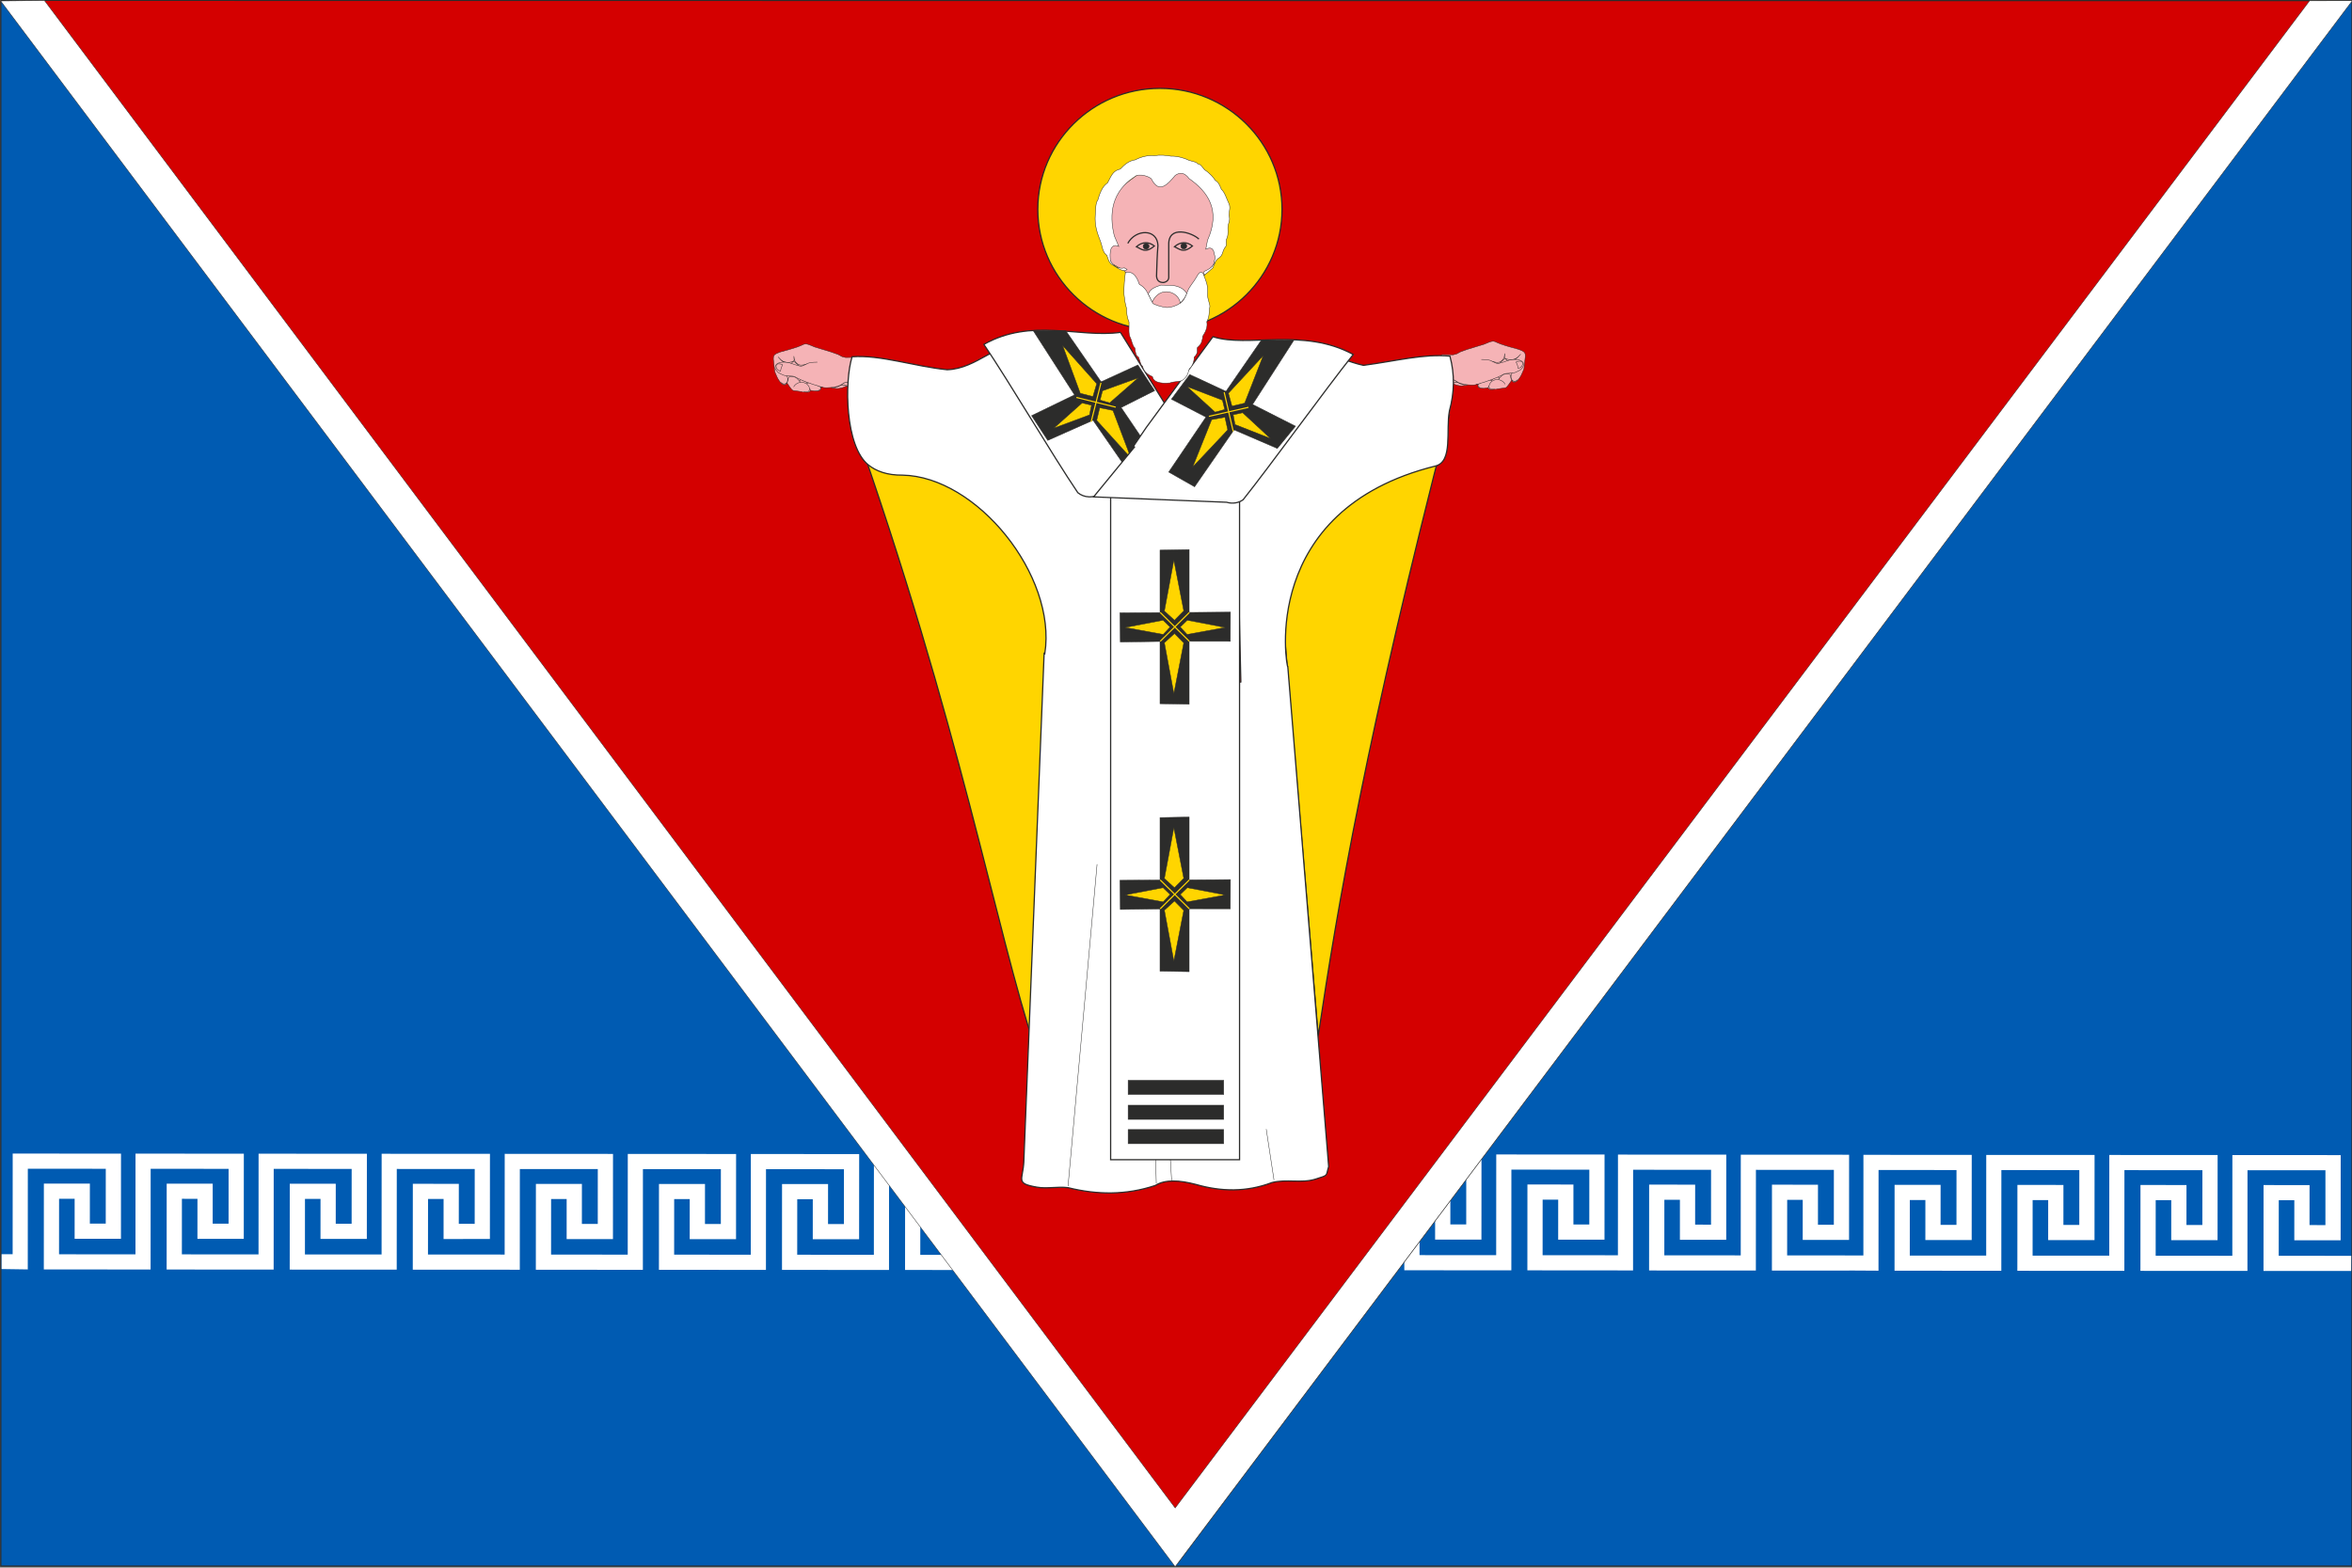 <?xml version="1.0" encoding="UTF-8" standalone="no"?>
<!-- Created with Inkscape (http://www.inkscape.org/) -->

<svg
   xmlns:dc="http://purl.org/dc/elements/1.1/"
   xmlns:cc="http://creativecommons.org/ns#"
   xmlns:rdf="http://www.w3.org/1999/02/22-rdf-syntax-ns#"
   xmlns:svg="http://www.w3.org/2000/svg"
   xmlns="http://www.w3.org/2000/svg"
   xmlns:sodipodi="http://sodipodi.sourceforge.net/DTD/sodipodi-0.dtd"
   xmlns:inkscape="http://www.inkscape.org/namespaces/inkscape"
   id="svg2"
   version="1.1"
   inkscape:version="0.91 r13725"
   width="600"
   height="400"
   sodipodi:docname="FLA Partenit, Krym, Ukraine.svg">
  <rect width="100%" height="100%" fill="#808080" stroke="none"/>
  <defs
     id="defs6" />
  <sodipodi:namedview
     pagecolor="#ffffff"
     bordercolor="#666666"
     borderopacity="1"
     objecttolerance="10"
     gridtolerance="10"
     guidetolerance="10"
     inkscape:pageopacity="0"
     inkscape:pageshadow="2"
     inkscape:window-width="1024"
     inkscape:window-height="705"
     id="namedview4"
     showgrid="false"
     inkscape:zoom="0.31125"
     inkscape:cx="104.55983"
     inkscape:cy="341.91727"
     inkscape:window-x="0"
     inkscape:window-y="27"
     inkscape:window-maximized="1"
     inkscape:current-layer="svg2"
     fit-margin-top="0"
     fit-margin-left="0"
     fit-margin-right="0"
     fit-margin-bottom="0" />
  <g
     transform="matrix(1.468,0,0,1.455,-138.201,-360.997)"
     id="g8-7">
    <path
       style="fill:#005bb2;fill-opacity:1;stroke:#2c2c2b;stroke-width:0.216"
       d="m 94.275,248.279 408.589,0 0,274.473 -408.589,0 0,-274.473 z"
       id="path10-6"
       inkscape:connector-curvature="0" />
    <path
       style="fill:none;stroke:none"
       d="M 94.763,248.272 298.741,522.689 502.72,249.006"
       id="path12-7"
       inkscape:connector-curvature="0" />
    <path
       style="fill:#ffffff;stroke:#005fa7;stroke-width:0.005"
       d="m 415.507,470.923 c -4.484,-0.003 -8.968,-0.006 -13.451,-0.007 l 0.002,-2.66 0.007,-9.741 0,-2.658 c 2.642,0.003 5.286,0.004 7.927,0.007 l 0.069,0 -0.003,7.012 2.759,0.003 0.006,-9.618 -13.544,-0.008 -0.011,17.66 c -6.184,-0.003 -12.369,-0.008 -18.555,-0.011 l 10e-4,-2.657 0.007,-9.742 10e-4,-2.657 c 2.646,0 5.286,0.002 7.928,0.005 l 0.069,0 -0.005,7.012 2.762,0.003 0.005,-9.615 -13.544,-0.012 -0.01,17.66 -4.915,-0.013 c 0,0 0,0.002 0,0.003 l -13.451,-0.01 0.001,-2.659 0.007,-9.741 10e-4,-2.656 c 2.641,0 5.284,0.001 7.927,0.005 l 0.067,0 -0.002,7.011 2.759,0.003 0.005,-9.618 -13.544,-0.008 -0.008,17.661 c -6.202,-0.004 -12.402,-0.006 -18.598,-0.012 l 0.003,-2.656 0.003,-9.741 0.003,-2.659 c 2.643,10e-4 5.284,0.003 7.926,0.006 l 0.068,0 -0.005,7.011 2.76,0 0.005,-9.614 -13.542,-0.007 -0.011,17.658 c -6.198,-0.003 -12.399,-0.007 -18.597,-0.011 l 0.002,-2.658 0.007,-9.741 0,-2.656 c 2.643,0 5.287,10e-4 7.926,0.004 l 0.069,0.001 -0.004,7.011 2.759,0.001 0.009,-9.614 -13.547,-0.01 -0.012,17.659 c -6.198,-0.003 -12.398,-0.007 -18.597,-0.008 l 0.003,-2.66 0.006,-9.742 0,-2.657 c 2.643,0.002 5.286,0.005 7.928,0.006 l 0.07,0 -0.004,7.012 2.759,0.003 0.006,-9.617 -13.544,-0.009 -0.01,17.66 c -6.185,-0.003 -12.37,-0.007 -18.555,-0.011 l 10e-4,-2.657 0.005,-9.741 0.002,-2.658 c 2.646,0.001 5.285,0.003 7.928,0.004 l 0.068,0 -0.004,7.014 2.761,0.002 0.006,-9.616 -13.545,-0.01 -0.011,17.66 -4.422,-0.068 c -10e-4,0.025 -10e-4,0.045 -0.004,0.065 l -15.428,-0.008 0.002,-2.658 0.006,-9.742 0.002,-2.656 c 2.642,0 5.285,0.003 7.926,0.003 l 0.07,0.001 -0.004,7.012 2.759,0.002 0.007,-9.616 -13.546,-0.007 -0.011,17.659 -18.596,-0.013 0,-2.656 0.006,-9.742 0.003,-2.657 c 2.64,0.004 5.285,0.004 7.924,0.005 l 0.072,-10e-4 -0.004,7.013 2.759,0.002 0.006,-9.616 -13.545,-0.009 -0.01,17.661 -18.597,-0.011 0.003,-2.658 0.003,-9.742 0.003,-2.656 c 2.641,0.002 5.285,0.002 7.925,0.004 l 0.07,0 -0.003,7.012 2.757,0 0.005,-9.615 -13.543,-0.008 -0.01,17.663 -18.599,-0.013 0.002,-2.659 0.007,-9.741 0.002,-2.656 c 2.641,0 5.284,0.002 7.926,0.006 l 0.069,0 -0.003,7.01 2.759,0.002 0.004,-9.617 -13.543,-0.007 -0.009,17.66 c -6.201,-0.004 -12.401,-0.007 -18.598,-0.011 l 0.002,-2.657 0.006,-9.743 0.001,-2.658 c 2.643,0.002 5.284,0.006 7.926,0.006 l 0.069,0 -0.006,7.011 2.761,0.002 0.006,-9.615 -13.544,-0.008 -0.011,17.66 c -6.197,-0.004 -12.397,-0.008 -18.597,-0.01 l 0.003,-2.66 0.006,-9.741 0,-2.657 c 2.645,0.002 5.288,0.002 7.926,0.004 l 0.069,0.002 -0.004,7.011 2.761,0 0.006,-9.614 -13.546,-0.009 -0.011,17.661 c -6.198,-0.004 -12.398,-0.009 -18.597,-0.01 l 0.002,-2.66 0.007,-9.742 10e-4,-2.658 c 2.641,0.004 5.285,0.006 7.926,0.008 l 0.07,0 -0.003,7.011 2.759,0.003 0.005,-9.618 -13.543,-0.006 -0.011,17.658 c -6.185,-0.003 -12.37,-0.007 -18.555,-0.011 l 10e-4,-2.657 0.006,-9.743 0.002,-2.655 c 2.645,0 5.285,0.002 7.928,0.005 l 0.067,0 -0.003,7.012 2.761,0.002 0.006,-9.616 -13.545,-0.011 -0.01,17.66 -4.547,-0.068 0,-2.598 1.917,0 0.008,-14.995 -3e-4,-2.656 0,0 2.465,0.002 0,0 13.712,0.008 2.635,0.002 0.011,-0.002 -0.008,14.933 -0.07,0 c -2.667,-10e-4 -5.323,0.003 -7.98,0 l 0.002,-7.018 -2.704,-0.001 -0.006,9.741 c 3.597,0 9.557,0.004 13.28,0.006 l 0.006,-15.001 0.002,-2.655 0,0 2.461,0 0,0 13.713,0.006 2.633,0.002 0.016,-10e-4 -0.01,14.934 -0.072,-0.001 c -2.667,0 -5.321,0.004 -7.981,0.002 l 0.004,-7.018 -2.702,-0.004 -0.005,9.743 c 3.608,10e-4 9.6,0.007 13.319,0.006 l 0.009,-15.001 0.001,-2.658 0,0 2.46,0.001 0,0 13.714,0.011 2.633,0 0.015,0.001 -0.01,14.93 -0.07,10e-4 c -2.668,-0.002 -5.322,0.003 -7.982,-10e-4 l 0.003,-7.017 -2.701,-0.002 -0.006,9.741 c 3.608,0.004 9.601,0.004 13.32,0.009 l 0.009,-15.003 0.002,-2.658 0,0 2.46,0.003 0,0 13.715,0.006 2.631,0.003 0.015,0 -0.01,14.933 -0.07,0 c -2.665,-0.002 -5.322,0.002 -7.98,0.002 l 0.002,-7.023 -2.701,-0.002 -0.01,9.743 c 3.613,0.004 9.606,0.006 13.323,0.009 l 0.009,-15.003 0.003,-2.658 0,0 2.459,0.002 0,0 13.713,0.007 2.633,0.003 0.013,10e-4 -0.009,14.931 -0.066,0 -7.982,10e-4 0.001,-7.02 -2.701,-0.003 -0.006,9.743 c 3.607,10e-4 9.603,0.006 13.32,0.009 l 0.009,-15.002 0.002,-2.657 0,0 2.46,0.002 0,0 13.711,0.006 2.636,0.003 0.012,0 -0.009,14.931 -0.068,0 -7.983,0.002 0.004,-7.022 -2.702,0 -0.007,9.741 c 3.61,0.003 9.602,0.006 13.32,0.009 l 0.009,-15.002 0.002,-2.659 0,0 2.461,0.003 0,0 13.715,0.007 2.63,0.002 0.017,0 -0.011,14.931 -0.069,0.001 -5.337,-0.004 0,0.005 -2.647,0.002 0.003,-7.021 -2.701,-0.002 -0.007,9.741 c 3.608,0.004 9.602,0.006 13.322,0.009 l 0.009,-15.004 0.003,-2.656 0,0 2.458,0.002 0,0 13.716,0.009 2.632,0 0.014,-10e-4 -0.008,14.934 -0.072,-0.002 -5.335,-0.002 0,0.007 -2.648,-0.003 0.004,-7.02 -2.701,-10e-4 -0.006,9.742 c 3.388,0.001 8.925,0.022 12.66,0.024 l 0,-0.024 1.917,0 0.008,-14.995 0,-2.657 0,0 2.464,0.002 0,0 13.712,0.01 2.636,10e-4 0.01,-10e-4 -0.007,14.932 -0.071,0 c -2.666,-0.001 -5.322,0.004 -7.98,0 l 0.003,-7.02 -2.704,0 -0.006,9.742 c 3.596,0 9.556,0.004 13.279,0.006 l 0.007,-15.001 0.002,-2.656 0,0 2.46,0 0,0 13.713,0.008 2.632,0.002 0.017,-0.002 -0.01,14.934 -0.072,0 c -2.667,-0.002 -5.321,0.003 -7.981,0.003 l 0.005,-7.022 -2.702,-0.002 -0.007,9.742 c 3.61,0.002 9.6,0.008 13.321,0.007 l 0.008,-15.002 0.002,-2.657 0,0 2.46,0.002 0,0 13.715,0.009 2.632,0.001 0.014,0 -0.01,14.931 -0.07,0 c -2.668,-0.002 -5.322,0.004 -7.982,0 l 0.005,-7.018 -2.703,-0.002 -0.006,9.742 c 3.609,0.003 9.602,0.003 13.32,0.008 l 0.009,-15.003 10e-4,-2.655 0,0 2.461,0.001 0,0 13.715,0.007 2.63,0.003 0.016,0 -0.009,14.931 -0.07,0 c -2.665,-10e-4 -5.323,0.003 -7.981,0.002 l 0.002,-7.021 -2.702,-0.002 -0.008,9.742 c 3.612,0.004 9.604,0.006 13.321,0.008 l 0.01,-15.001 0.003,-2.658 0,0 2.46,0.002 0,0 13.713,0.007 2.632,10e-4 0.014,0.001 -0.009,14.933 -0.066,0 -7.984,0 0.003,-7.021 -2.701,-0.002 -0.007,9.743 c 3.072,0.002 7.333,0.005 10.828,0.009 0,0 0,0 0,0.001 l 2.258,0 0.01,-14.994 -10e-4,-2.657 0,0 2.464,0.002 0,0 13.713,0.009 2.634,0.001 0.011,-0.001 -0.008,14.934 -0.069,-0.001 c -2.667,-10e-4 -5.323,0.003 -7.981,0 l 0.003,-7.019 -2.704,-10e-4 -0.007,9.742 c 3.598,0 9.557,0.005 13.279,0.007 l 0.007,-15.003 0.003,-2.655 0,0 2.46,0 0,0 13.713,0.008 2.633,0.001 0.015,-0.001 -0.008,14.934 -0.072,0 c -2.667,-0.002 -5.322,0.002 -7.981,10e-4 l 0.004,-7.02 -2.702,-0.002 -0.007,9.741 c 2.877,0.002 7.265,0.007 10.812,0.007 0,0.003 0,0.005 0,0.008 l 2.436,10e-4 0.009,-14.995 -10e-4,-2.658 0,0 2.465,0.003 0,0 13.712,0.009 2.635,0.001 0.011,-0.001 -0.008,14.933 -0.07,-10e-4 c -2.667,-0.002 -5.323,0.004 -7.981,0 l 0.004,-7.019 -2.705,0 -0.006,9.741 c 3.596,0 9.556,0.005 13.279,0.007 l 0.007,-15.001 0.002,-2.656 0,0 2.46,0 0,0 13.714,0.008 2.633,0.002 0.016,-0.002 -0.01,14.933 -0.072,-10e-4 c -2.667,0 -5.321,0.004 -7.981,0.004 l 0.004,-7.021 -2.702,-0.002 -0.006,9.742 c 3.609,0.002 9.6,0.007 13.32,0.006 l 0.008,-15.001 0.002,-2.658 0,0 2.461,0.002 0,0 13.714,0.01 2.632,0 0.015,0.001 -0.01,14.931 -0.069,10e-4 c -2.669,-0.003 -5.323,0.002 -7.983,-10e-4 l 0.003,-7.017 -2.701,-0.003 -0.006,9.741 c 3.609,0.003 9.601,0.004 13.32,0.009 l 0.009,-15.003 10e-4,-2.657 0,0 2.461,0.002 0,0 13.715,0.007 2.63,0.003 0.016,0 -0.01,14.931 -0.07,0 c -2.665,-10e-4 -5.322,0.003 -7.981,0.003 l 0.003,-7.022 -2.702,-0.002 -0.008,9.742 c 3.386,0.004 8.864,0.006 12.599,0.008 -0.017,2.663 -0.007,0.002 -0.012,2.658 -5.078,-0.003 -10.157,-0.005 -15.233,-0.009 l 0.002,-2.657 0.006,-9.742 10e-4,-2.657 c 2.643,0 5.284,0.004 7.926,0.004 l 0.069,0 -0.006,7.012 2.762,10e-4 0.004,-9.615 -13.542,-0.008 -0.012,17.66 c -6.198,-0.004 -12.397,-0.007 -18.596,-0.011 l 0.002,-2.659 0.006,-9.74 0,-2.657 c 2.644,10e-4 5.287,10e-4 7.926,0.004 l 0.07,0.001 -0.005,7.012 2.76,0 0.008,-9.614 -13.547,-0.009 -0.012,17.659 c -6.197,-0.003 -12.397,-0.008 -18.597,-0.009 l 0.003,-2.66 0.007,-9.742 10e-4,-2.657 c 2.642,0.003 5.285,0.005 7.926,0.007 l 0.07,0 -0.003,7.012 2.759,0.002 0.006,-9.617 -13.545,-0.008 -0.009,17.66 c -6.186,-0.003 -12.371,-0.008 -18.556,-0.012 l 10e-4,-2.657 0.006,-9.742 10e-4,-2.656 c 2.646,0 5.286,0.002 7.929,0.004 l 0.068,10e-4 -0.004,7.012 2.761,0.003 0.006,-9.617 -13.545,-0.01 -0.01,17.659 -5.076,-0.03 c 0,0.005 0,0.009 0,0.014 z"
       id="path14-8"
       inkscape:connector-curvature="0" />
    <path
       style="fill:#d40000;fill-opacity:1;stroke:#2c2c2b;stroke-width:0.216"
       d="M 94.393,248.165 502.767,248.214 298.813,522.162 94.393,248.165 Z"
       id="path16-6"
       inkscape:connector-curvature="0" />
    <g
       id="g18-5">
      <g
         id="g20-5">
        <path
           style="fill:#f5b3b6;stroke:#2c2c2b;stroke-width:0.078;stroke-linejoin:bevel"
           d="m 243.036,310.773 -1.307,0.021 -0.65,0.009 -0.596,-0.152 -0.699,-0.379 -1.164,-0.421 -2.897,-0.894 -0.837,-0.347 -0.304,-0.11 -0.243,-0.055 -0.224,-0.025 -0.307,0.061 -0.224,0.111 -0.227,0.1 -0.611,0.249 -0.757,0.25 -0.786,0.236 -1.509,0.421 -0.571,0.236 -0.246,0.135 -0.208,0.188 -0.071,0.161 -0.047,0.173 -0.014,0.357 0.246,2.211 0.373,0.866 0.123,0.258 0.159,0.277 0.168,0.25 0.195,0.249 0.173,0.171 0.137,0.1 0.141,0.07 0.133,0.048 0.11,0.004 0.131,-0.033 0.095,-0.055 0.068,-0.091 0.032,-0.058 0.035,-0.12 0.016,-0.038 0.272,0.407 0.285,0.413 0.309,0.392 0.097,0.091 0.107,0.057 0.099,0.037 0.196,0.026 1.721,0.23 0.447,0.038 0.183,-0.014 0.137,-0.034 0.126,-0.057 0.103,-0.119 0.023,-0.111 0.603,0.108 0.171,0.013 0.17,0.008 0.303,-0.029 0.155,-0.026 0.123,-0.043 0.104,-0.054 0.086,-0.055 0.052,-0.079 0.021,-0.076 -0.009,-0.11 -0.03,-0.172 -0.085,-0.141 0.555,0.148 0.251,0.034 0.215,0.005 0.165,0.003 0.31,-0.015 0.463,-0.022 0.638,0.145 0.368,0.042 0.345,-0.021 0.35,-0.068 0.301,-0.084 0.608,-0.238 0.597,-0.071 0.564,-0.131 0.527,-0.14 1.595,-0.496 0.04,-0.414 -0.041,-0.393 -0.106,-0.538 -0.142,-0.455 -0.133,-0.374 -0.148,-0.37 -0.201,-0.412 -0.207,-0.395 -0.519,-0.874 0,0 z"
           id="path22-0"
           inkscape:connector-curvature="0" />
        <g
           id="g24-4">
          <path
             style="fill:#f5b3b6;stroke:#2c2c2b;stroke-width:0.078;stroke-linejoin:bevel"
             d="m 236.574,315.899 0.079,0.055 0.047,0.038 0.026,0.056 -0.015,-0.059 0.054,-0.022 0.345,0.054 -0.465,-0.111 -0.107,-0.045 -0.259,-0.091 0.295,0.125 0,0 z"
             id="path26-2"
             inkscape:connector-curvature="0" />
          <path
             style="fill:#f5b3b6;stroke:#2c2c2b;stroke-width:0.078;stroke-linejoin:bevel"
             d="m 232.073,315.97 0.081,-0.173 0.153,-0.183 0.184,-0.158 0.162,-0.099 0.252,-0.122 0.257,-0.064 0.258,-0.024 0.263,0.022 0.213,0.056 0.197,0.081 0.24,0.13 0.166,0.157 0.167,0.219 0.1,0.217 0.052,0.161 0.045,0.178 -0.013,0.137 -0.049,0.077 -0.054,0.057 -0.066,0.06 -0.128,0.06 -0.133,0.039 -0.16,0.015 -0.209,0.009 -0.314,0.009"
             id="path28-7"
             inkscape:connector-curvature="0" />
          <path
             style="fill:#f5b3b6;stroke:#2c2c2b;stroke-width:0.078;stroke-linejoin:bevel"
             d="m 230.861,314.055 0.075,0.124 0.05,0.128 0.029,0.154 0.01,0.152 -0.014,0.156 -0.034,0.163 -0.026,0.106 -0.035,0.071 -0.052,0.094 -0.077,0.09 -0.095,0.067 -0.12,0.052 -0.094,0.023 -0.103,0.007 -0.127,-0.021 -0.182,-0.094 -0.205,-0.154 0.233,0.178 0.069,0.054 0.114,0.043 0.13,0.024 0.115,-0.011 0.086,-0.03 0.093,-0.036 0.119,-0.085 0.098,-0.118 0.064,-0.127 0.07,-0.17 0.031,-0.163 0.027,-0.189 0.051,-0.23 0.054,-0.057 0.068,-0.039 0.194,-0.045 0.168,-0.011 0.208,10e-4 0.363,0.062 0.16,0.056 0.165,0.115 0.13,0.11 0.153,0.167 0.215,0.229 0.154,0.256 -0.11,-0.267 0.051,-0.056 0.048,-0.059 0.1,-0.059 0.117,-0.016 0.126,0.021 0.593,0.262 0.11,0.094 0.093,0.098 0.055,0.11 0.029,0.105 0.081,-0.076 0.079,-0.045 0.094,-0.045 0.097,-0.021 0.094,0.002 0.18,0.076 -0.155,-0.672 -3.083,-0.891 -1.026,0.255 0.095,0.082 0,0 z"
             id="path30-3"
             inkscape:connector-curvature="0" />
          <path
             style="fill:#f5b3b6;stroke:#2c2c2b;stroke-width:0.078;stroke-linejoin:bevel"
             d="m 229.348,310.692 0.54,0.548 0.135,0.094 0.116,0.08 0.106,0.063 0.184,0.079 0.151,0.043 0.238,0.049 0.285,0.022 0.258,-0.023 0.215,-0.048 0.215,-0.059 0.169,-0.083 0.129,-0.078 0.059,-0.086 -0.055,-0.722 0.13,0.725 0.086,0.171 0.152,0.198 0.182,0.181 0.203,0.145 0.133,0.07 0.167,0.051 0.195,0.02 0.195,-0.002 0.186,-0.025 0.237,-0.058 0.238,-0.066 0.205,-0.06 -0.764,0.382 -0.597,0.046 -0.174,-0.189 -0.295,-0.262 -0.31,-0.298 -0.113,-0.056 -0.154,0.004 -0.109,0.052 -0.115,0.097 -0.053,0.087 -0.056,0.101 -0.801,-0.176 -0.36,-0.05 -0.127,-0.04 -0.104,-0.055 -0.135,-0.069 -0.133,-0.109 -0.169,-0.154 -0.485,-0.54 0,0 z"
             id="path32-4"
             inkscape:connector-curvature="0" />
          <path
             style="fill:#f5b3b6;stroke:#2c2c2b;stroke-width:0.078;stroke-linejoin:bevel"
             d="m 238.594,316.061 0.681,-0.11 0.292,-0.073 0.287,-0.093 0.239,-0.087 0.205,-0.113 0.354,-0.234 0.084,-0.062 0.092,-0.044 0.08,-0.026 0.094,-0.02 0.096,-0.015 0.08,-0.001 0.642,0.023 -0.639,-0.012 -0.171,0.021 -0.081,0.027 -0.116,0.044 -0.082,0.045 -0.143,0.098 -0.278,0.205 -0.167,0.101 -0.395,0.185 -0.217,0.076 -0.213,0.053 -0.214,0.04 -0.197,0.031 -0.313,-0.059 0,0 z"
             id="path34-8"
             inkscape:connector-curvature="0" />
          <path
             style="fill:#f5b3b6;stroke:#2c2c2b;stroke-width:0.078;stroke-linejoin:bevel"
             d="m 240.272,315.669 0.412,-0.003 0.193,0.026 0.206,0.067 0.182,0.057 0.249,-0.022 -0.326,-0.074 -0.129,-0.033 -0.184,-0.026 -0.17,-0.01 -0.183,-0.001 -0.25,0.019 0,0 z"
             id="path36-9"
             inkscape:connector-curvature="0" />
          <path
             style="fill:#f5b3b6;stroke:#2c2c2b;stroke-width:0.078;stroke-linejoin:bevel"
             d="m 234.843,316.227 0.082,0.154 0.038,0.09 0.014,0.092"
             id="path38-5"
             inkscape:connector-curvature="0" />
          <path
             style="fill:#f5b3b6;stroke:#2c2c2b;stroke-width:0.078;stroke-linejoin:bevel"
             d="m 235.851,316.687 0.402,-0.069 0.141,-0.044 0.133,-0.077 0.095,-0.07 0.064,-0.078 0.05,-0.062 0.026,-0.096 -0.011,-0.091 -0.029,-0.07 -0.076,-0.105"
             id="path40-6"
             inkscape:connector-curvature="0" />
          <path
             style="fill:#f5b3b6;stroke:#2c2c2b;stroke-width:0.078;stroke-linejoin:bevel"
             d="m 231.025,312.016 -0.177,0.177 -0.079,0.141 -0.061,0.158 -0.034,0.16 -0.003,0.212"
             id="path42-8"
             inkscape:connector-curvature="0" />
          <path
             style="fill:#f5b3b6;stroke:#2c2c2b;stroke-width:0.078;stroke-linejoin:bevel"
             d="m 230.853,312.499 0.061,-0.142 0.119,-0.157 0.154,-0.128 0.212,-0.121"
             id="path44-3"
             inkscape:connector-curvature="0" />
          <path
             style="fill:#f5b3b6;stroke:#2c2c2b;stroke-width:0.078;stroke-linejoin:bevel"
             d="m 236.41,315.813 -0.987,-0.301 -0.675,-0.242 -0.43,-0.144 -0.453,-0.188 -0.603,-0.251 -0.668,-0.33 -0.235,-0.134 -0.195,-0.098 -0.263,-0.043 -0.279,-0.024 -0.267,-0.014 -0.339,-0.027 -0.207,-0.011 -0.276,-0.049 -0.255,-0.064 -0.207,-0.098 -0.296,-0.14 -0.315,-0.17 -0.209,-0.178 -0.18,-0.21 -0.237,-0.406 0.072,-0.521 0.367,-0.346 0.423,-0.133 0.236,-0.049 0.249,-0.025 0.238,-0.003 0.293,0.02 0.331,0.042 0.321,0.069 0.5,0.164 0.464,0.168 0.713,0.198 0.224,0.037 0.195,-0.014 0.172,-0.043 0.176,-0.078 0.617,-0.29 0.225,-0.106 0.254,-0.063 0.332,-0.051 0.324,-0.034 0.623,-0.015"
             id="path46-8"
             inkscape:connector-curvature="0" />
          <path
             style="fill:#f5b3b6;stroke:#2c2c2b;stroke-width:0.078;stroke-linejoin:bevel"
             d="m 230.149,312.081 -0.023,0.069 -0.1,0.168 -0.084,0.191 -0.063,0.211 -0.055,0.205 -0.032,0.238 -0.052,0.036 -0.212,-0.097 -0.183,-0.099 -0.129,-0.131 -0.099,-0.126 -0.055,-0.13 -0.046,-0.133 -0.018,-0.172 0.032,-0.128 0.057,-0.116 0.065,-0.062 0.099,-0.048 0.142,-0.038 0.218,0.004 0.269,0.045 0.15,0.055 0.119,0.058 0,0 z"
             id="path48-3"
             inkscape:connector-curvature="0" />
        </g>
      </g>
      <path
         style="fill:#ffd500;fill-opacity:1;stroke:#2c2c2b;stroke-width:0.216"
         d="m 242.102,321.347 c 19.01,54.187 25.104,89.967 31.977,110.75 1.82,-23.918 3.64,-47.836 5.46,-71.754 -2.023,-23.6 -19.894,-31.75 -37.437,-38.996 z"
         id="path50-5"
         inkscape:connector-curvature="0" />
      <g
         id="g52-7">
        <path
           style="fill:#f5b3b6;stroke:#2c2c2b;stroke-width:0.078;stroke-linejoin:bevel"
           d="m 344.705,310.298 1.307,0.021 0.65,0.009 0.596,-0.152 0.7,-0.379 1.163,-0.421 2.897,-0.894 0.837,-0.347 0.304,-0.111 0.243,-0.054 0.224,-0.025 0.307,0.061 0.224,0.111 0.227,0.1 0.611,0.248 0.757,0.251 0.786,0.235 1.509,0.422 0.571,0.235 0.246,0.136 0.208,0.188 0.072,0.161 0.046,0.173 0.014,0.357 -0.245,2.211 -0.374,0.866 -0.123,0.258 -0.159,0.277 -0.168,0.25 -0.195,0.249 -0.173,0.171 -0.137,0.1 -0.141,0.07 -0.133,0.048 -0.11,0.004 -0.131,-0.033 -0.095,-0.055 -0.068,-0.091 -0.032,-0.058 -0.035,-0.12 -0.015,-0.038 -0.272,0.407 -0.286,0.413 -0.309,0.392 -0.097,0.091 -0.107,0.057 -0.099,0.037 -0.196,0.026 -1.721,0.23 -0.447,0.038 -0.182,-0.014 -0.138,-0.035 -0.125,-0.056 -0.104,-0.119 -0.022,-0.111 -0.604,0.108 -0.171,0.013 -0.17,0.008 -0.303,-0.029 -0.155,-0.026 -0.123,-0.043 -0.104,-0.054 -0.086,-0.056 -0.052,-0.078 -0.021,-0.076 0.009,-0.11 0.03,-0.172 0.085,-0.141 -0.555,0.148 -0.251,0.034 -0.215,0.005 -0.165,0.003 -0.31,-0.015 -0.463,-0.023 -0.638,0.146 -0.368,0.042 -0.345,-0.021 -0.35,-0.068 -0.301,-0.084 -0.608,-0.238 -0.597,-0.071 -0.564,-0.131 -0.526,-0.14 -1.596,-0.497 -0.04,-0.413 0.042,-0.393 0.106,-0.538 0.141,-0.456 0.133,-0.373 0.148,-0.37 0.202,-0.412 0.206,-0.396 0.519,-0.873 0,0 z"
           id="path54-2"
           inkscape:connector-curvature="0" />
        <g
           id="g56-7">
          <path
             style="fill:#f5b3b6;stroke:#2c2c2b;stroke-width:0.078;stroke-linejoin:bevel"
             d="m 351.167,315.424 -0.079,0.055 -0.046,0.038 -0.027,0.056 0.015,-0.059 -0.054,-0.022 -0.345,0.053 0.465,-0.11 0.107,-0.045 0.259,-0.091 -0.295,0.125 0,0 z"
             id="path58-6"
             inkscape:connector-curvature="0" />
          <path
             style="fill:#f5b3b6;stroke:#2c2c2b;stroke-width:0.078;stroke-linejoin:bevel"
             d="m 355.668,315.495 -0.081,-0.173 -0.153,-0.184 -0.184,-0.157 -0.162,-0.099 -0.252,-0.122 -0.257,-0.064 -0.258,-0.024 -0.263,0.022 -0.213,0.056 -0.197,0.081 -0.24,0.129 -0.166,0.158 -0.166,0.219 -0.101,0.217 -0.052,0.161 -0.045,0.178 0.013,0.137 0.049,0.077 0.054,0.057 0.066,0.06 0.128,0.06 0.133,0.039 0.161,0.015 0.208,0.008 0.315,0.01"
             id="path60-6"
             inkscape:connector-curvature="0" />
          <path
             style="fill:#f5b3b6;stroke:#2c2c2b;stroke-width:0.078;stroke-linejoin:bevel"
             d="m 356.88,313.58 -0.075,0.124 -0.05,0.127 -0.029,0.154 -0.01,0.153 0.014,0.156 0.034,0.163 0.026,0.106 0.036,0.071 0.051,0.093 0.077,0.091 0.095,0.067 0.12,0.052 0.094,0.023 0.104,0.007 0.126,-0.021 0.182,-0.095 0.205,-0.153 -0.233,0.177 -0.069,0.055 -0.114,0.043 -0.13,0.023 -0.115,-0.01 -0.085,-0.03 -0.094,-0.036 -0.118,-0.085 -0.098,-0.118 -0.065,-0.127 -0.07,-0.17 -0.03,-0.163 -0.028,-0.19 -0.051,-0.23 -0.054,-0.056 -0.068,-0.039 -0.194,-0.045 -0.168,-0.011 -0.208,0.001 -0.363,0.062 -0.16,0.056 -0.165,0.114 -0.13,0.111 -0.153,0.167 -0.215,0.229 -0.154,0.256 0.11,-0.267 -0.051,-0.056 -0.048,-0.059 -0.1,-0.059 -0.117,-0.017 -0.126,0.022 -0.593,0.262 -0.11,0.094 -0.093,0.098 -0.055,0.11 -0.029,0.104 -0.081,-0.075 -0.079,-0.045 -0.094,-0.045 -0.097,-0.021 -0.094,0.002 -0.18,0.076 0.155,-0.672 3.083,-0.891 1.026,0.255 -0.095,0.082 0,0 z"
             id="path62-5"
             inkscape:connector-curvature="0" />
          <path
             style="fill:#f5b3b6;stroke:#2c2c2b;stroke-width:0.078;stroke-linejoin:bevel"
             d="m 358.393,310.216 -0.54,0.549 -0.135,0.094 -0.116,0.079 -0.106,0.064 -0.184,0.078 -0.15,0.044 -0.239,0.049 -0.285,0.022 -0.258,-0.024 -0.215,-0.047 -0.215,-0.059 -0.168,-0.083 -0.13,-0.078 -0.059,-0.087 0.055,-0.721 -0.13,0.724 -0.086,0.172 -0.152,0.198 -0.182,0.181 -0.203,0.145 -0.132,0.07 -0.168,0.051 -0.195,0.02 -0.195,-0.002 -0.186,-0.025 -0.237,-0.059 -0.238,-0.065 -0.205,-0.06 0.764,0.382 0.597,0.046 0.175,-0.189 0.294,-0.262 0.31,-0.299 0.114,-0.055 0.154,0.004 0.108,0.052 0.115,0.097 0.053,0.087 0.056,0.101 0.801,-0.176 0.36,-0.05 0.128,-0.04 0.103,-0.055 0.135,-0.069 0.133,-0.11 0.169,-0.153 0.485,-0.541 0,0 z"
             id="path64-4"
             inkscape:connector-curvature="0" />
          <path
             style="fill:#f5b3b6;stroke:#2c2c2b;stroke-width:0.078;stroke-linejoin:bevel"
             d="m 349.147,315.586 -0.68,-0.11 -0.293,-0.073 -0.287,-0.093 -0.239,-0.087 -0.205,-0.113 -0.354,-0.234 -0.084,-0.062 -0.092,-0.044 -0.08,-0.026 -0.094,-0.021 -0.096,-0.014 -0.08,-10e-4 -0.642,0.023 0.639,-0.012 0.172,0.021 0.08,0.026 0.116,0.045 0.082,0.045 0.143,0.098 0.278,0.205 0.168,0.101 0.394,0.185 0.217,0.076 0.214,0.053 0.213,0.04 0.197,0.031 0.313,-0.059 0,0 z"
             id="path66-8"
             inkscape:connector-curvature="0" />
          <path
             style="fill:#f5b3b6;stroke:#2c2c2b;stroke-width:0.078;stroke-linejoin:bevel"
             d="m 347.469,315.194 -0.412,-0.004 -0.193,0.027 -0.206,0.067 -0.181,0.057 -0.25,-0.022 0.326,-0.074 0.129,-0.033 0.184,-0.026 0.17,-0.01 0.183,-10e-4 0.25,0.019 0,0 z"
             id="path68-1"
             inkscape:connector-curvature="0" />
          <path
             style="fill:#f5b3b6;stroke:#2c2c2b;stroke-width:0.078;stroke-linejoin:bevel"
             d="m 352.898,315.752 -0.082,0.154 -0.038,0.09 -0.013,0.092"
             id="path70-3"
             inkscape:connector-curvature="0" />
          <path
             style="fill:#f5b3b6;stroke:#2c2c2b;stroke-width:0.078;stroke-linejoin:bevel"
             d="m 351.89,316.212 -0.402,-0.069 -0.141,-0.044 -0.133,-0.077 -0.095,-0.07 -0.064,-0.078 -0.05,-0.062 -0.025,-0.096 0.01,-0.091 0.03,-0.07 0.075,-0.105"
             id="path72-6"
             inkscape:connector-curvature="0" />
          <path
             style="fill:#f5b3b6;stroke:#2c2c2b;stroke-width:0.078;stroke-linejoin:bevel"
             d="m 356.717,311.541 0.176,0.177 0.08,0.141 0.06,0.158 0.034,0.16 0.003,0.212"
             id="path74-0"
             inkscape:connector-curvature="0" />
          <path
             style="fill:#f5b3b6;stroke:#2c2c2b;stroke-width:0.078;stroke-linejoin:bevel"
             d="m 356.888,312.024 -0.061,-0.142 -0.119,-0.157 -0.154,-0.129 -0.212,-0.121"
             id="path76-2"
             inkscape:connector-curvature="0" />
          <path
             style="fill:#f5b3b6;stroke:#2c2c2b;stroke-width:0.078;stroke-linejoin:bevel"
             d="m 351.331,315.338 0.987,-0.301 0.675,-0.242 0.43,-0.144 0.454,-0.189 0.602,-0.25 0.669,-0.33 0.235,-0.134 0.194,-0.098 0.263,-0.043 0.279,-0.024 0.267,-0.014 0.339,-0.028 0.207,-0.01 0.276,-0.049 0.255,-0.064 0.208,-0.098 0.295,-0.14 0.316,-0.17 0.208,-0.178 0.18,-0.21 0.237,-0.406 -0.072,-0.521 -0.367,-0.346 -0.423,-0.133 -0.236,-0.049 -0.249,-0.025 -0.238,-0.003 -0.293,0.02 -0.33,0.042 -0.322,0.069 -0.5,0.164 -0.464,0.168 -0.713,0.198 -0.223,0.037 -0.195,-0.014 -0.173,-0.043 -0.176,-0.078 -0.617,-0.29 -0.225,-0.106 -0.254,-0.063 -0.332,-0.051 -0.324,-0.034 -0.623,-0.016"
             id="path78-2"
             inkscape:connector-curvature="0" />
          <path
             style="fill:#f5b3b6;stroke:#2c2c2b;stroke-width:0.078;stroke-linejoin:bevel"
             d="m 357.592,311.605 0.023,0.069 0.1,0.168 0.084,0.192 0.063,0.211 0.055,0.205 0.033,0.238 0.051,0.036 0.213,-0.097 0.182,-0.099 0.13,-0.131 0.098,-0.126 0.055,-0.13 0.046,-0.133 0.018,-0.172 -0.031,-0.128 -0.058,-0.116 -0.065,-0.062 -0.099,-0.048 -0.142,-0.038 -0.218,0.004 -0.269,0.045 -0.149,0.055 -0.12,0.057 0,0 z"
             id="path80-6"
             inkscape:connector-curvature="0" />
        </g>
      </g>
      <path
         style="fill:#ffd500;fill-opacity:1;stroke:#2c2c2b;stroke-width:0.216"
         d="m 345.966,321.024 c -14.306,55.81 -19.404,86.057 -22.751,108.733 -2.34,-28.077 -4.68,-56.155 -7.02,-84.232 10.139,-8.06 19.632,-16.442 29.771,-24.501 z"
         id="path82-9"
         inkscape:connector-curvature="0" />
      <path
         style="fill:#ffffff;fill-opacity:1;stroke:#2c2c2b;stroke-width:0.216"
         d="m 273.083,307.979 c -5.844,0 -9.035,4.77 -14.341,4.966 -5.836,-0.595 -11.476,-2.629 -16.529,-2.277 -1.354,4.36 -1.227,15.727 2.849,18.988 1.328,1.063 3.217,1.802 5.891,1.774 12.907,0.223 26.845,17.582 24.755,31.27 -0.227,-0.272 0.251,-0.085 -0.124,-0.024 l -0.169,4.252 -0.064,1.621 -3.295,83.275 c -0.152,3.247 -1.548,3.788 2.274,4.468 1.784,0.318 3.611,-0.15 5.417,0.091 5.049,1.261 10.099,1.318 15.149,-0.384 1.736,-1.102 4.236,-0.93 7.084,-0.179 4.398,1.278 8.796,1.351 13.195,-0.334 2.516,-0.654 5.14,0.164 7.548,-0.595 2.425,-0.764 1.771,-0.517 2.31,-2.207 l -6.949,-85.749 -0.151,-1.87 c -0.215,0.096 -5.151,-27.499 25.646,-35.233 3.095,-0.777 1.784,-6.262 2.439,-9.687 0.863,-3.196 0.943,-6.391 0.083,-9.586 -4.576,-0.43 -9.237,0.841 -15.02,1.618 -5.219,-1.13 -10.276,-4.931 -15.495,-3.694 0.053,5.219 -6.679,16.391 -6.626,21.61 0.368,14.221 0.449,23.53 0.808,37.607 -2.499,0.519 -5.038,0.796 -7.611,0.852 0,-15.475 0,-30.95 0,-46.425 C 293.241,318.71 282,311.396 273.083,307.979 Z"
         id="path84-5"
         inkscape:connector-curvature="0" />
      <path
         style="fill:none;stroke:#2c2c2b;stroke-width:0.078"
         d="m 279.742,456.102 5.046,-56.444"
         id="path86-2"
         inkscape:connector-curvature="0" />
      <path
         style="fill:none;stroke:#2c2c2b;stroke-width:0.078"
         d="m 297.742,455.102 -4.898,-83.141 2.232,83.641"
         id="path88-1"
         inkscape:connector-curvature="0" />
      <path
         style="fill:none;stroke:#2c2c2b;stroke-width:0.078"
         d="m 315.531,455.034 -1.348,-8.929"
         id="path90-2"
         inkscape:connector-curvature="0" />
      <g
         id="g92-7">
        <path
           style="fill:#ffffff;stroke:#2c2c2b;stroke-width:0.216"
           d="m 287.143,333.807 22.402,0 0,117.67 -22.402,0 0,-117.67 z"
           id="path94-7"
           inkscape:connector-curvature="0" />
        <g
           id="g96-2">
          <path
             style="fill:none;stroke:#2c2c2b;stroke-width:0.216"
             d="m 296.061,346.13 c 0.188,4.421 4.747,7.867 3.595,12.371 -0.475,2.363 -1.534,4.529 -2.392,6.915"
             id="path98-8"
             inkscape:connector-curvature="0" />
          <path
             style="fill:#2c2c2b;stroke:#2c2c2b;stroke-width:0.078"
             d="m 295.723,344.574 5.068,-0.089 0,11.016 7.171,-0.052 -0.02,5.126 -7.151,-0.007 -10e-4,11.034 -5.067,-0.089 0,-10.916 -6.897,0.098 -0.069,-5.125 6.966,-0.04 0,-10.956 z"
             id="path100-4"
             inkscape:connector-curvature="0" />
          <g
             id="g102-8">
            <path
               style="fill:none;stroke:#ffd500;stroke-width:0.2"
               d="m 300.818,355.509 -5.063,5.065"
               id="path104-6"
               inkscape:connector-curvature="0" />
            <path
               style="fill:none;stroke:#ffd500;stroke-width:0.2"
               d="m 295.755,355.509 5.063,5.062"
               id="path106-8"
               inkscape:connector-curvature="0" />
          </g>
          <path
             style="fill:#ffd500;fill-opacity:1;stroke:#2c2c2b;stroke-width:0.078"
             d="m 298.238,356.878 1.614,-1.65 -1.722,-8.893 -1.649,8.929 1.757,1.614 z"
             id="path108-8"
             inkscape:connector-curvature="0" />
          <path
             style="fill:#ffd500;fill-opacity:1;stroke:#2c2c2b;stroke-width:0.078"
             d="m 298.238,359.205 1.614,1.65 -1.722,8.893 -1.649,-8.929 1.757,-1.614 z"
             id="path110-0"
             inkscape:connector-curvature="0" />
          <path
             style="fill:#ffd500;fill-opacity:1;stroke:#2c2c2b;stroke-width:0.078"
             d="m 299.239,358.065 1.222,-1.196 6.592,1.276 -6.618,1.222 -1.196,-1.302 z"
             id="path112-5"
             inkscape:connector-curvature="0" />
          <path
             style="fill:#ffd500;fill-opacity:1;stroke:#2c2c2b;stroke-width:0.078"
             d="m 297.477,358.065 -1.223,-1.196 -6.591,1.276 6.618,1.222 1.196,-1.302 z"
             id="path114-5"
             inkscape:connector-curvature="0" />
        </g>
        <g
           id="g116-4">
          <path
             style="fill:none;stroke:#2c2c2b;stroke-width:0.216"
             d="m 296.061,393.035 c 0.188,4.42 4.747,7.866 3.595,12.371 -0.475,2.362 -1.534,4.528 -2.392,6.915"
             id="path118-3"
             inkscape:connector-curvature="0" />
          <path
             style="fill:#2c2c2b;stroke:#2c2c2b;stroke-width:0.078"
             d="m 295.723,391.479 5.068,-0.089 0,11.015 7.171,-0.051 -0.02,5.126 -7.151,-0.007 -10e-4,11.034 -5.067,-0.09 0,-10.915 -6.897,0.098 -0.069,-5.125 6.966,-0.041 0,-10.955 z"
             id="path120-3"
             inkscape:connector-curvature="0" />
          <g
             id="g122-0">
            <path
               style="fill:none;stroke:#ffd500;stroke-width:0.2"
               d="m 300.818,402.414 -5.063,5.064"
               id="path124-0"
               inkscape:connector-curvature="0" />
            <path
               style="fill:none;stroke:#ffd500;stroke-width:0.2"
               d="m 295.755,402.414 5.063,5.062"
               id="path126-9"
               inkscape:connector-curvature="0" />
          </g>
          <path
             style="fill:#ffd500;stroke:#2c2c2b;stroke-width:0.078"
             d="m 298.238,403.782 1.614,-1.649 -1.722,-8.893 -1.649,8.929 1.757,1.613 z"
             id="path128-8"
             inkscape:connector-curvature="0" />
          <path
             style="fill:#ffd500;stroke:#2c2c2b;stroke-width:0.078"
             d="m 298.238,406.11 1.614,1.649 -1.722,8.893 -1.649,-8.928 1.757,-1.614 z"
             id="path130-3"
             inkscape:connector-curvature="0" />
          <path
             style="fill:#ffd500;stroke:#2c2c2b;stroke-width:0.078"
             d="m 299.239,404.97 1.222,-1.196 6.592,1.275 -6.618,1.223 -1.196,-1.302 z"
             id="path132-3"
             inkscape:connector-curvature="0" />
          <path
             style="fill:#ffd500;stroke:#2c2c2b;stroke-width:0.078"
             d="m 297.477,404.97 -1.223,-1.196 -6.591,1.275 6.618,1.223 1.196,-1.302 z"
             id="path134-6"
             inkscape:connector-curvature="0" />
        </g>
      </g>
      <g
         id="g136-4">
        <path
           style="fill:#ffffff;stroke:#2c2c2b;stroke-width:0.216"
           d="m 288.855,306.394 c -7.356,1.017 -15.398,-2.61 -23.738,2.107 4.368,6.509 11.955,19.494 16.322,26.003 1.024,0.865 2.78,1.131 4.372,-0.094 5.173,-2.568 10.182,-5.218 15.354,-7.785 -0.661,-1.161 -1.323,-2.322 -1.984,-3.483 -3.442,-5.583 -6.884,-11.165 -10.326,-16.748 z"
           id="path138-7"
           inkscape:connector-curvature="0" />
        <g
           id="g140-9">
          <path
             style="fill:#2c2c2b;stroke:#2c2c2b;stroke-width:0.078"
             d="m 279.347,306.091 6.141,8.974 6.389,-2.956 2.919,4.508 -5.826,2.959 6.475,9.642 -4.504,2.581 -6.854,-9.99 -7.872,3.53 -2.808,-4.34 7.458,-3.647 -7.2,-11.291 5.682,0.03 z"
             id="path142-0"
             inkscape:connector-curvature="0" />
          <g
             id="g144-6">
            <g
               id="g146-6">
              <path
                 style="fill:none;fill-opacity:1;stroke:#ffd500;stroke-width:0.2;stroke-opacity:1"
                 d="m 281.191,317.805 6.843,1.706"
                 id="path148-4"
                 inkscape:connector-curvature="0" />
              <path
                 style="fill:none;fill-opacity:1;stroke:#ffd500;stroke-width:0.2;stroke-opacity:1"
                 d="m 285.464,315.236 -1.704,6.842"
                 id="path150-0"
                 inkscape:connector-curvature="0" />
            </g>
            <path
               style="fill:#ffd500;fill-opacity:1;stroke:#2c2c2b;stroke-width:0.078"
               d="m 284.063,317.652 -2.199,-0.574 -3.06,-8.379 5.923,6.699 -0.664,2.254 z"
               id="path152-8"
               inkscape:connector-curvature="0" />
            <path
               style="fill:#ffd500;fill-opacity:1;stroke:#2c2c2b;stroke-width:0.078"
               d="m 285.244,319.616 -0.525,2.211 5.966,6.633 -3.139,-8.373 -2.302,-0.471 z"
               id="path154-1"
               inkscape:connector-curvature="0" />
            <path
               style="fill:#ffd500;fill-opacity:1;stroke:#2c2c2b;stroke-width:0.078"
               d="m 283.821,319.162 -1.639,-0.39 -4.916,4.422 6.206,-2.326 0.349,-1.706 z"
               id="path156-7"
               inkscape:connector-curvature="0" />
            <path
               style="fill:#ffd500;fill-opacity:1;stroke:#2c2c2b;stroke-width:0.078"
               d="m 285.308,318.267 0.425,-1.629 6.211,-2.268 -4.966,4.39 -1.67,-0.493 z"
               id="path158-2"
               inkscape:connector-curvature="0" />
          </g>
        </g>
      </g>
      <g
         id="g160-9">
        <path
           style="fill:none;stroke:#2c2c2b;stroke-width:0.216"
           d="m 310.906,318.777 c -2.374,1.288 -2.453,5.64 -2.181,8.225"
           id="path162-2"
           inkscape:connector-curvature="0" />
        <path
           style="fill:#ffffff;stroke:#2c2c2b;stroke-width:0.216"
           d="m 304.921,307.155 c 6.036,1.982 15.702,-1.66 24.38,3.115 -4.854,6.154 -14.288,19.325 -19.141,25.479 -0.738,0.533 -1.794,0.763 -2.862,0.436 l -23.117,-0.941 7.108,-8.747 c -0.064,-0.038 -0.129,-0.077 -0.193,-0.115 0.748,-1.107 1.496,-2.214 2.245,-3.32 3.86,-5.303 7.72,-10.605 11.58,-15.907 z"
           id="path164-2"
           inkscape:connector-curvature="0" />
        <path
           style="fill:#2c2c2b;stroke:#2c2c2b;stroke-width:0.078"
           d="m 313.33,307.764 -6.142,8.974 -6.301,-2.957 -3.182,4.333 6.001,3.135 -6.475,9.642 4.504,2.581 6.854,-9.99 7.521,3.266 3.159,-3.901 -7.458,-3.822 7.201,-11.291 -5.682,0.03 z"
           id="path166-7"
           inkscape:connector-curvature="0" />
        <g
           id="g168-2">
          <g
             id="g170-1">
            <path
               style="fill:none;fill-opacity:1;stroke:#ffd500;stroke-width:0.2;stroke-opacity:1"
               d="m 311.096,319.538 -6.875,1.575"
               id="path172-7"
               inkscape:connector-curvature="0" />
            <path
               style="fill:none;fill-opacity:1;stroke:#ffd500;stroke-width:0.2;stroke-opacity:1"
               d="m 306.873,316.888 1.572,6.873"
               id="path174-7"
               inkscape:connector-curvature="0" />
          </g>
          <path
             style="fill:#ffd500;fill-opacity:1;stroke:#2c2c2b;stroke-width:0.078"
             d="m 308.227,319.329 2.21,-0.531 3.22,-8.319 -6.051,6.584 0.621,2.266 z"
             id="path176-8"
             inkscape:connector-curvature="0" />
          <path
             style="fill:#ffd500;fill-opacity:1;stroke:#2c2c2b;stroke-width:0.078"
             d="m 307.009,321.271 0.482,2.221 -6.091,6.517 3.298,-8.312 2.311,-0.426 z"
             id="path178-3"
             inkscape:connector-curvature="0" />
          <path
             style="fill:#ffd500;fill-opacity:1;stroke:#2c2c2b;stroke-width:0.078"
             d="m 308.441,320.844 1.646,-0.358 4.83,4.515 -6.161,-2.445 -0.315,-1.712 z"
             id="path180-2"
             inkscape:connector-curvature="0" />
          <path
             style="fill:#ffd500;fill-opacity:1;stroke:#2c2c2b;stroke-width:0.078"
             d="m 306.971,319.921 -0.394,-1.637 -6.166,-2.387 4.88,4.484 1.68,-0.46 z"
             id="path182-4"
             inkscape:connector-curvature="0" />
        </g>
      </g>
      <path
         style="fill:#2c2c2b;stroke:#2c2c2b;stroke-width:0.078"
         d="m 290.185,446.185 16.609,0 0,2.487 -16.609,0 0,-2.487 z"
         id="path184-4"
         inkscape:connector-curvature="0" />
      <path
         style="fill:#ffd500;fill-opacity:1;stroke:#2c2c2b;stroke-width:0.216"
         d="m 295.705,263.603 c 11.712,0 21.219,9.507 21.219,21.219 0,11.713 -9.507,21.22 -21.219,21.22 -11.712,0 -21.219,-9.507 -21.219,-21.22 0,-11.712 9.507,-21.219 21.219,-21.219 z"
         id="path186-2"
         inkscape:connector-curvature="0" />
      <path
         style="fill:#f5b3b6;stroke:#2c2c2b;stroke-width:0.078"
         d="m 290.32,296.736 -0.842,-1.194 -2.167,-1.228 -1.344,-2.634 0.702,-9.057 6.249,-4.705 7.724,0.562 5.266,5.828 0.421,6.67 -1.128,3.391 -1.47,1.665 -0.772,0.491 -1.615,3.651 -3.932,3.09 -4.143,-0.702 -2.949,-5.828 z"
         id="path188-3"
         inkscape:connector-curvature="0" />
      <path
         style="fill:#ffffff;fill-opacity:1;stroke:#2c2c2b;stroke-width:0.078"
         d="m 289.686,295.575 c -0.883,0.02 -1.464,-0.603 -2.348,-1.083 -0.588,-0.479 -0.599,-0.957 -0.855,-1.603 -0.762,-0.569 -0.773,-1.525 -1.037,-2.261 -0.708,-1.847 -1.094,-2.982 -0.971,-4.83 0.094,-1.064 0.018,-2.053 0.444,-2.617 0.513,-1.846 1.012,-2.505 1.692,-3.007 0.797,-1.612 1.073,-2.133 2.202,-2.415 0.778,-0.833 1.518,-1.458 2.629,-1.626 0.984,-0.555 2.34,-0.839 3.324,-0.728 0.964,-0.167 1.928,-0.074 2.892,0.093 0.883,-0.049 2.139,0.245 3.022,0.695 0.709,0.258 1.251,0.227 1.627,0.652 0.502,0.071 0.686,0.486 1.188,1.056 0.874,0.555 1.606,1.43 1.814,1.819 0.668,0.416 0.737,0.823 1.073,1.571 0.649,0.603 0.894,1.66 1.21,2.262 0.472,0.864 0.147,1.43 0.121,2.295 0.284,1.048 -0.145,1.282 -0.192,2.163 0.046,1.236 0.008,1.566 -0.279,2.136 -0.096,0.585 0.177,0.985 -0.252,1.402 -0.491,0.739 -0.284,1.391 -1.16,1.887 -0.808,0.635 -0.708,1.705 -1.129,1.838 -0.442,0.344 -0.828,0.826 -1.27,1.004 -0.161,0 0.23,0.165 0.069,0.165 -0.292,-0.448 -0.252,-0.728 0.121,-0.843 1.001,-0.459 1.502,-1.001 1.506,-1.627 0.286,-0.667 0.128,-0.891 0.06,-1.204 -0.189,-1.365 -0.816,-1.269 -1.506,-0.964 0.1,-0.522 0.201,-1.044 0.301,-1.566 2.35,-5.302 0.048,-8.502 -3.192,-10.809 -0.804,-1.089 -1.607,-1.143 -2.41,-0.575 -1.305,1.582 -2.817,3.29 -4.122,0.691 -0.113,-0.392 -2.171,-1.163 -2.927,-0.45 -4.003,2.598 -4.489,6.517 -3.552,10.36 0.261,0.622 0.522,1.245 0.783,1.867 -0.608,-0.295 -1.049,-0.175 -1.325,0.362 -0.249,0.722 -0.205,1.445 -0.121,2.168 0.259,0.444 0.6,0.806 1.024,1.084 0.482,0.146 0.902,0.314 1.384,0.127 0.335,0.361 0.828,0.15 0.162,0.511 z"
         id="path190-4"
         inkscape:connector-curvature="0" />
      <path
         style="fill:#ffffff;fill-opacity:1;stroke:#2c2c2b;stroke-width:0.078"
         d="m 289.713,295.924 c -0.146,1.06 -0.271,2.182 -0.25,3.742 0.083,0.832 0.187,1.664 0.437,2.495 0.02,0.811 0.082,1.622 0.437,2.433 0.04,1.123 -0.145,1.955 0.23,2.744 0.25,0.437 0.375,1.515 0.791,1.786 0.103,0.916 0.188,1.352 0.625,1.6 0.374,0.917 0.334,1.352 0.708,1.601 0.228,1.166 1.328,1.664 1.723,1.829 0.188,1.287 2.293,1.183 3.033,1.103 0.541,-0.27 1.993,-0.215 2.201,-0.485 0.979,-0.667 1.021,-1.634 1.165,-1.966 0.624,-0.561 0.872,-1.476 0.831,-2.037 0.823,-0.869 0.449,-1.191 0.562,-1.705 0.845,-0.695 0.802,-1.271 0.936,-1.788 -0.279,-0.12 1.009,-1.169 0.712,-2.753 0.454,-0.832 0.393,-1.593 0.491,-2.424 0.229,-0.519 -0.478,-1.534 -0.349,-2.62 0.058,-1.53 -0.327,-2.173 -0.623,-2.994 -0.292,-0.977 -0.749,-0.873 -1.373,0.312 -0.436,0.79 -1.202,1.58 -1.472,2.37 -0.52,1.27 -0.69,1.638 -1.21,2.059 -0.79,0.519 -1.58,0.79 -2.37,0.811 -1.124,-0.125 -1.809,-0.395 -2.432,-0.686 -0.395,-0.874 -0.791,-1.602 -1.185,-2.308 -0.396,-0.52 -0.791,-0.874 -1.185,-1.061 -0.707,-2.147 -1.56,-2.248 -2.433,-2.058 z"
         id="path192-6"
         inkscape:connector-curvature="0" />
      <path
         style="fill:none;stroke:#2c2c2b;stroke-width:0.216"
         d="m 302.483,290.035 c -1.172,-1.142 -5.339,-2.514 -5.243,0.999 0,1.831 0,3.662 0,5.493 0.064,0.596 -0.227,0.971 -0.874,1.123 -0.772,0.025 -1.188,-0.349 -1.248,-1.123 0.059,-1.79 0.095,-3.579 0.249,-5.368 -0.122,-3.008 -3.899,-2.889 -5.243,-0.375"
         id="path194-8"
         inkscape:connector-curvature="0" />
      <path
         style="fill:none;stroke:#2c2c2b;stroke-width:0.216"
         d="m 298.239,291.364 c 0.862,0.402 1.547,1.248 3.12,-0.125 -1.04,-0.79 -2.08,-0.749 -3.12,0.125 z"
         id="path196-1"
         inkscape:connector-curvature="0" />
      <path
         style="fill:none;stroke:#2c2c2b;stroke-width:0.216"
         d="m 291.622,291.364 c 0.863,0.402 1.548,1.248 3.121,-0.125 -1.04,-0.79 -2.08,-0.749 -3.121,0.125 z"
         id="path198-2"
         inkscape:connector-curvature="0" />
      <path
         style="fill:#ffffff;fill-opacity:1;stroke:#2c2c2b;stroke-width:0.078"
         d="m 293.695,299.684 c 0.227,-0.906 1.243,-1.257 2.172,-1.579 0.611,0.012 1.114,0.018 1.702,0.038 1.321,0.046 2.349,0.618 2.792,1.398 -0.1,0.458 -0.564,1.221 -1.13,1.679 -0.231,-1.915 -3.488,-3.148 -4.868,-0.156 -0.209,-0.417 -0.46,-0.964 -0.668,-1.38 z"
         id="path200-7"
         inkscape:connector-curvature="0" />
      <path
         style="fill:#2c2c2b;stroke:#2c2c2b;stroke-width:0.078"
         d="m 293.306,290.778 c 0.289,0 0.524,0.235 0.524,0.524 0,0.289 -0.235,0.524 -0.524,0.524 -0.29,0 -0.524,-0.235 -0.524,-0.524 0,-0.289 0.234,-0.524 0.524,-0.524 z"
         id="path202-2"
         inkscape:connector-curvature="0" />
      <path
         style="fill:#2c2c2b;stroke:#2c2c2b;stroke-width:0.078"
         d="m 299.855,290.735 c 0.289,0 0.524,0.234 0.524,0.524 0,0.289 -0.235,0.524 -0.524,0.524 -0.289,0 -0.524,-0.235 -0.524,-0.524 0,-0.29 0.235,-0.524 0.524,-0.524 z"
         id="path204-2"
         inkscape:connector-curvature="0" />
      <path
         style="fill:#2c2c2b;stroke:#2c2c2b;stroke-width:0.078"
         d="m 290.185,441.918 16.609,0 0,2.487 -16.609,0 0,-2.487 z"
         id="path206-4"
         inkscape:connector-curvature="0" />
      <path
         style="fill:#2c2c2b;stroke:#2c2c2b;stroke-width:0.078"
         d="m 290.185,437.552 16.609,0 0,2.488 -16.609,0 0,-2.488 z"
         id="path208-8"
         inkscape:connector-curvature="0" />
    </g>
    <path
       style="fill:#ffffff;stroke:#2c2c2b;stroke-width:0.078"
       d="M 101.868,248.204 298.36,512.55 495.493,248.242 l 7.423,-0.007 -202.089,271.296 -2.473,3.318 -2.467,-3.318 -201.628,-271.255 7.609,-0.072 z"
       id="path210-6"
       inkscape:connector-curvature="0" />
  </g>
</svg>

